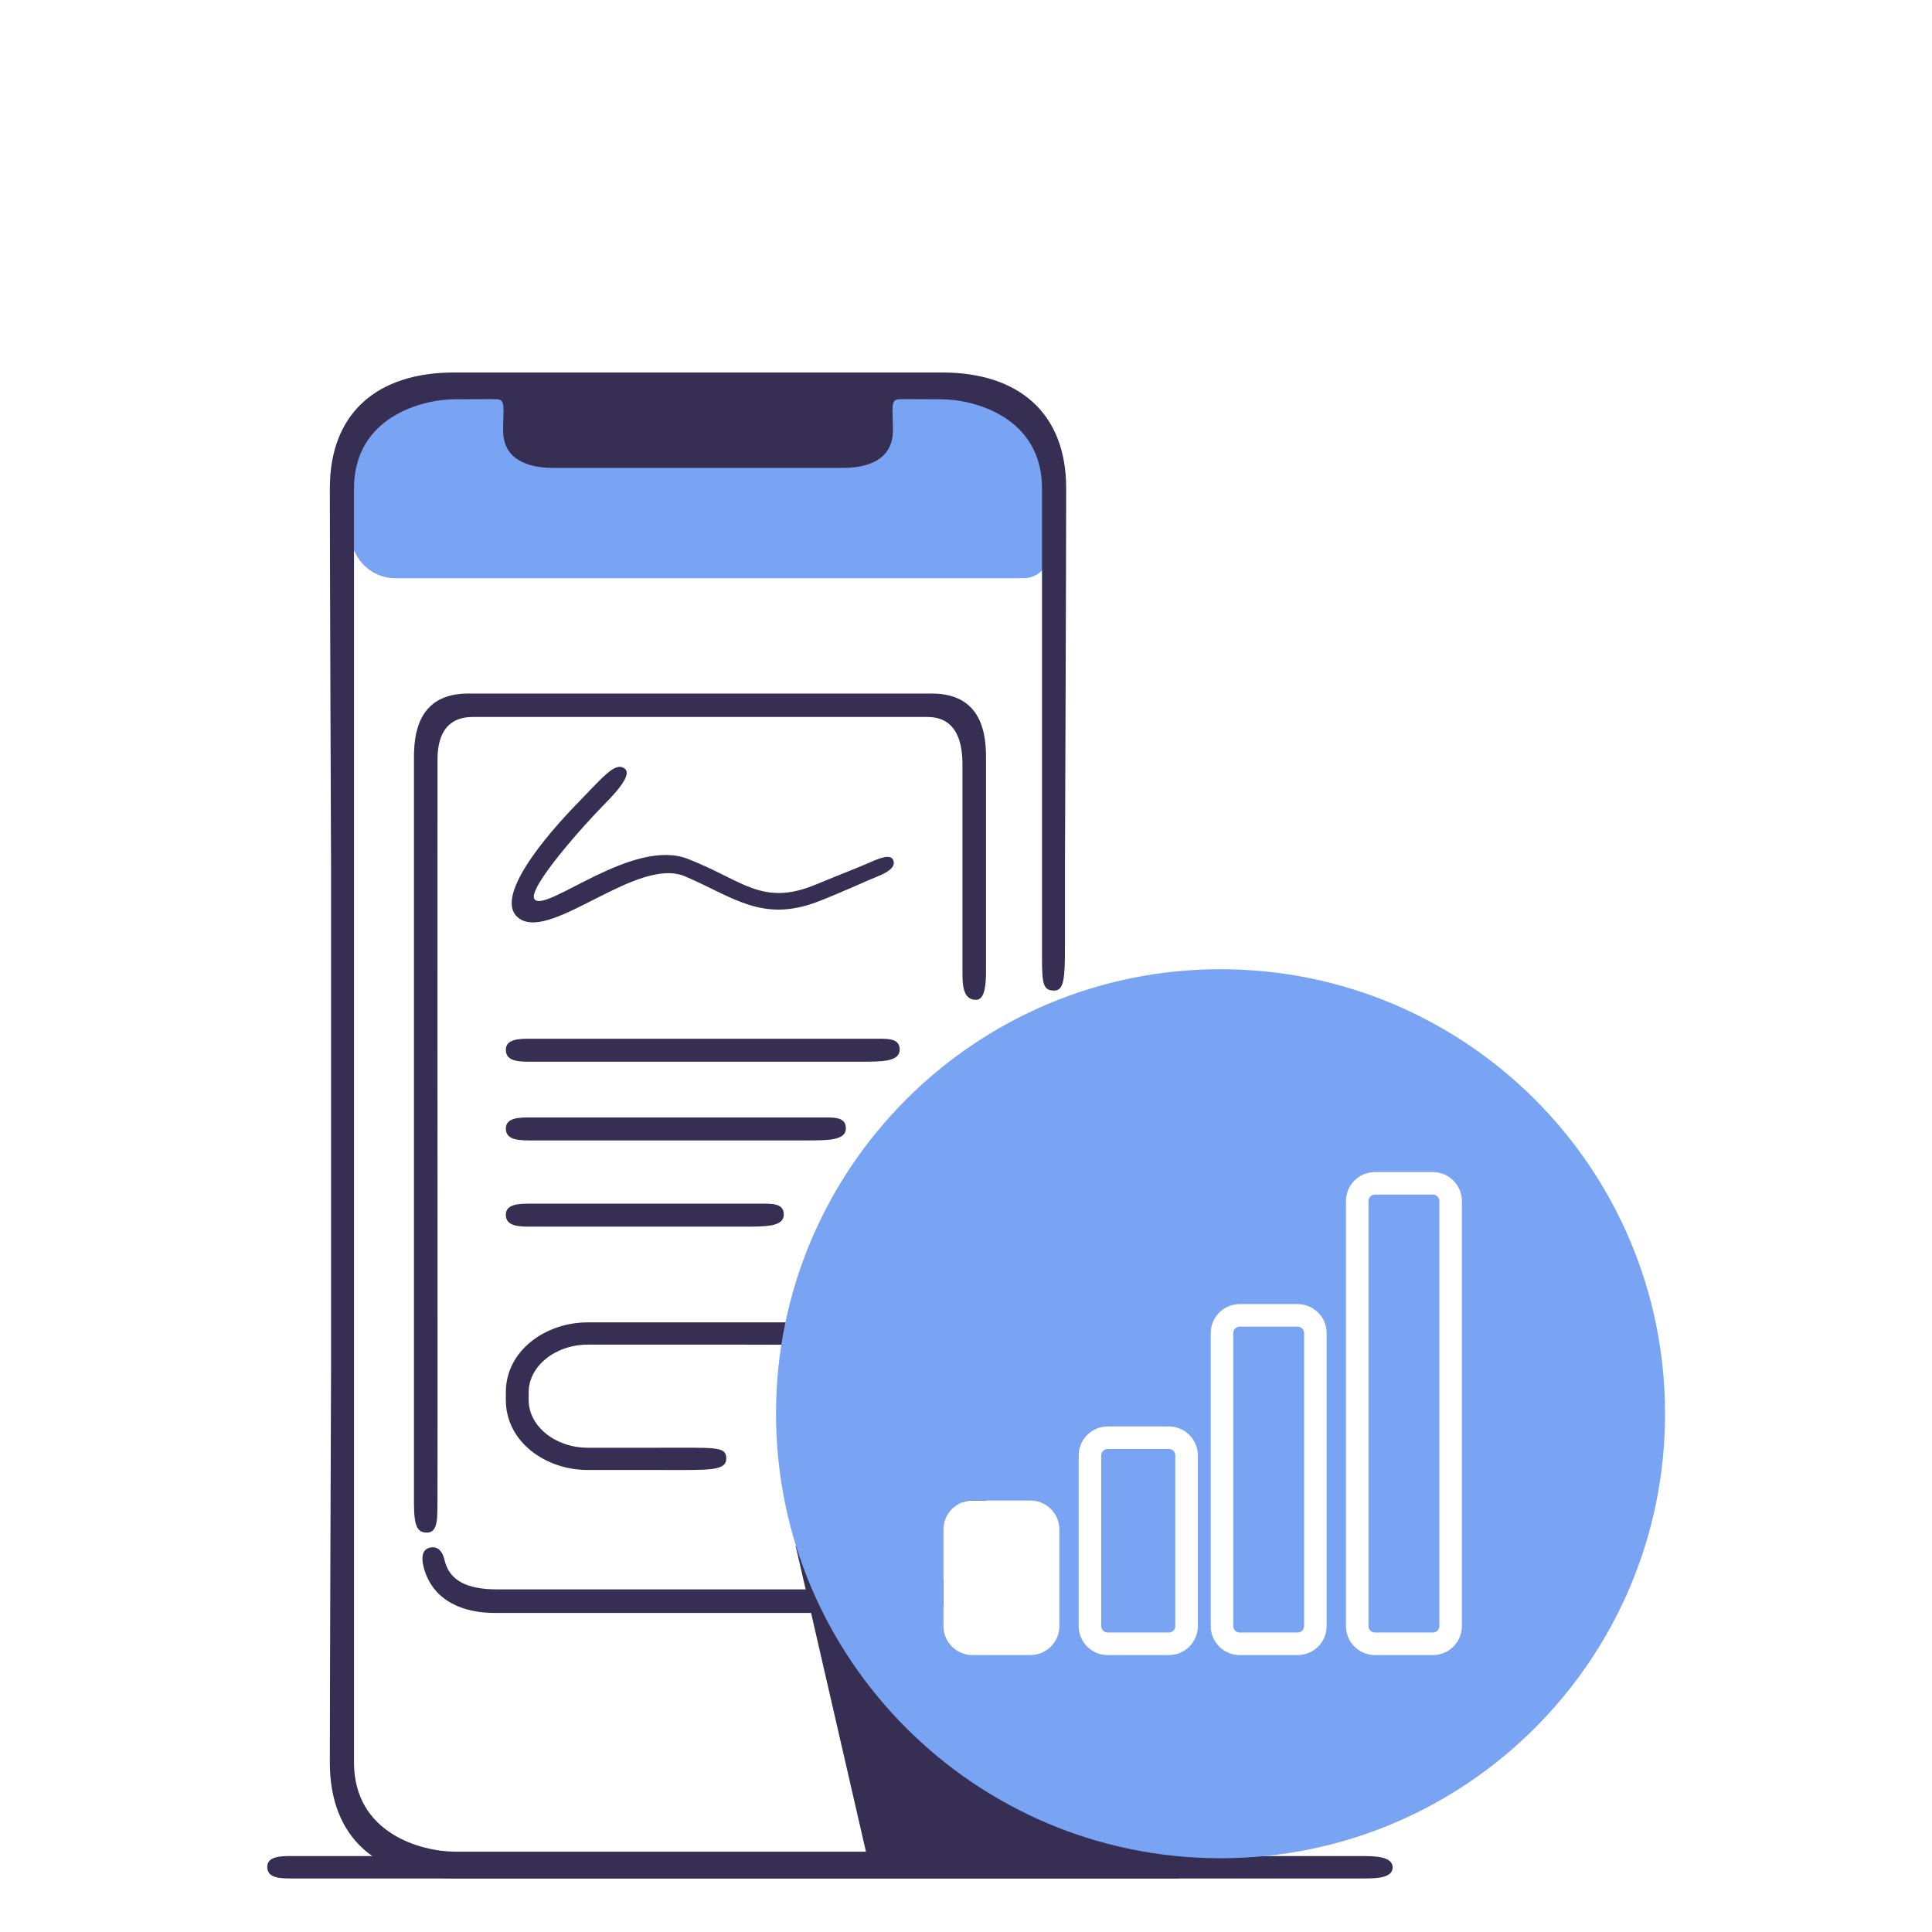 <svg width="600" height="600" viewBox="0 0 600 600" fill="none" xmlns="http://www.w3.org/2000/svg">
<g clip-path="url(#clip0_2_72175)">
<path d="M353.728 583.37H89.917C85.645 583.37 82.922 582.722 83.004 579.628C83.085 576.534 87.235 576.416 90.162 576.416H422.363C426.757 576.416 432.492 576.416 432.492 579.954C432.492 583.492 426.635 583.37 422.974 583.37H353.732H353.728Z" fill="#362E53"/>
<path fill-rule="evenodd" clip-rule="evenodd" d="M122.833 179.566H317.915C322.285 179.566 325.823 176.024 325.823 171.658V139.024L311.185 123.844L299.8 119.507H141.383L124.663 122.218L112.202 134.145L110.033 146.887L108.99 164.513C108.305 172.616 114.696 179.57 122.828 179.57L122.833 179.566Z" fill="#79A3F3"/>
<path fill-rule="evenodd" clip-rule="evenodd" d="M235.001 575.05H141.384C130.932 575.05 109.94 569.445 109.94 547.357V151.685C109.94 129.596 130.936 123.991 141.384 123.991C151.831 123.991 151.684 123.898 154.391 123.991C157.097 124.134 156.241 126.653 156.241 133.729C156.241 140.806 161.133 145.318 171.963 145.318H261.582C272.413 145.318 277.304 140.806 277.304 133.729C277.304 126.653 276.448 124.134 279.155 123.991C281.861 123.898 281.715 123.991 292.162 123.991C302.609 123.991 323.606 129.596 323.606 151.685V298.273C323.606 305.863 324.188 307.673 327.441 307.628C330.421 307.583 330.731 303.845 330.731 293.964V269.581C330.731 269.581 331.11 175.249 331.11 151.64C331.11 128.031 316.154 115.68 292.549 115.68H141.004C117.399 115.68 102.436 128.031 102.436 151.636C102.436 175.241 102.815 269.576 102.815 269.576V424.329C102.815 424.329 102.436 523.8 102.436 547.405C102.436 571.011 117.399 583.362 141.004 583.362H366.353V575.05H235.001Z" fill="#362E53"/>
<path d="M289.41 215.388H145.358C129.587 215.388 128.56 228.415 128.56 235.272V466.868C128.56 474.548 129.848 475.954 132.664 475.954C136.247 475.954 135.762 470.688 135.864 465.845C135.921 463.029 135.864 319.001 135.864 319.001L135.872 247.761V235.94C135.872 224.298 142.386 222.664 146.845 222.664H287.926C292.382 222.664 298.899 224.38 298.899 237.408V302.443C298.899 307.049 299.556 310.506 303.139 310.506C306.216 310.506 306.216 304.318 306.216 301.078V235.276C306.216 228.42 305.189 215.392 289.418 215.392L289.41 215.388Z" fill="#362E53"/>
<path fill-rule="evenodd" clip-rule="evenodd" d="M293 490.377C290.046 492.648 286.031 493.596 281.066 493.596H154.387C144.665 493.596 139.435 490.657 138.021 484.371C137.475 481.938 136.101 480.226 133.814 480.568C130.953 480.996 130.822 483.874 131.576 486.735C134.381 497.403 144.172 500.908 153.469 500.908H280.61C285.659 500.908 289.727 500.128 293 498.792V490.377ZM306.208 465.999V341.277L298.896 342.3V466.549C299.863 466.193 300.909 465.999 302 465.999H306.208Z" fill="#362E53"/>
<path d="M267.175 329.729H164.19C159.808 329.729 157.016 329.065 157.097 325.889C157.179 322.632 161.439 322.592 164.443 322.592H270.929C275.437 322.592 279.408 322.217 279.408 325.971C279.408 329.725 273.933 329.725 267.175 329.725V329.729Z" fill="#362E53"/>
<path d="M231.178 380.95H164.19C159.808 380.95 157.016 380.286 157.097 377.111C157.179 373.854 161.439 373.813 164.443 373.813H234.932C239.441 373.813 243.411 373.438 243.411 377.192C243.411 380.946 237.936 380.946 231.178 380.946V380.95Z" fill="#362E53"/>
<path d="M250.463 354.17H164.19C159.808 354.17 157.016 353.506 157.097 350.33C157.179 347.073 161.439 347.033 164.443 347.033H254.217C258.725 347.033 262.695 346.658 262.695 350.412C262.695 354.166 257.221 354.166 250.463 354.166V354.17Z" fill="#362E53"/>
<path fill-rule="evenodd" clip-rule="evenodd" d="M247.079 479.998L269.567 577.826H362.692L247.079 479.998Z" fill="#362E53"/>
<path fill-rule="evenodd" clip-rule="evenodd" d="M157.097 434.821C157.097 447.734 169.387 456.519 182.512 456.519H206.109C220.404 456.519 225.846 456.898 225.536 452.638C225.283 449.177 222.369 449.609 203.867 449.609H182.512C172.513 449.609 164.181 442.945 164.181 434.821V432.375C164.181 424.251 172.513 417.587 182.512 417.587H229.311C248.831 417.587 257.045 418.211 257.045 413.743C257.045 410.242 252.357 410.678 237.985 410.678H182.508C169.382 410.678 157.093 419.458 157.093 432.375V434.821H157.097Z" fill="#362E53"/>
<path fill-rule="evenodd" clip-rule="evenodd" d="M517.097 439.048C517.097 515.29 455.29 577.096 379.048 577.096C302.806 577.096 241 515.29 241 439.048C241 362.806 302.806 301 379.048 301C455.29 301 517.097 362.806 517.097 439.048ZM445 363.999H427C422.029 363.999 418 368.029 418 372.999V504.999C418 509.97 422.029 513.999 427 513.999H445C449.971 513.999 454 509.97 454 504.999V372.999C454 368.029 449.971 363.999 445 363.999ZM425 372.999C425 371.895 425.895 370.999 427 370.999H445C446.105 370.999 447 371.895 447 372.999V504.999C447 506.104 446.105 506.999 445 506.999H427C425.895 506.999 425 506.104 425 504.999V372.999ZM403 404.999H385C380.029 404.999 376 409.029 376 413.999V504.999C376 509.97 380.029 513.999 385 513.999H403C407.971 513.999 412 509.97 412 504.999V413.999C412 409.029 407.971 404.999 403 404.999ZM383 413.999C383 412.895 383.895 411.999 385 411.999H403C404.105 411.999 405 412.895 405 413.999V504.999C405 506.104 404.105 506.999 403 506.999H385C383.895 506.999 383 506.104 383 504.999V413.999ZM344 442.999H363C367.971 442.999 372 447.029 372 451.999V504.999C372 509.97 367.971 513.999 363 513.999H344C339.029 513.999 335 509.97 335 504.999V451.999C335 447.029 339.029 442.999 344 442.999ZM344 449.999C342.895 449.999 342 450.895 342 451.999V504.999C342 506.104 342.895 506.999 344 506.999H363C364.105 506.999 365 506.104 365 504.999V451.999C365 450.895 364.105 449.999 363 449.999H344ZM302 465.999H320C324.971 465.999 329 470.029 329 474.999V504.999C329 509.97 324.971 513.999 320 513.999H302C297.029 513.999 293 509.97 293 504.999V474.999C293 470.029 297.029 465.999 302 465.999Z" fill="#79A3F3"/>
<path fill-rule="evenodd" clip-rule="evenodd" d="M253.988 280.012C236.603 286.697 227.42 278.386 212.717 272.149C198.014 265.913 171.751 291.849 161.54 285.433C152.12 279.515 170.43 258.641 178.892 249.918C187.355 241.195 190.905 236.747 193.803 238.533C196.151 239.98 193.44 244.044 187.298 250.191C182.41 255.078 163.122 276.376 166.093 279.376C169.949 283.265 196.518 260.088 213.597 266.728C230.676 273.368 236.64 281.63 253.311 274.725C260.404 271.786 267.183 269.169 270.615 267.633C274.047 266.096 276.668 265.419 277.394 267.091C278.339 269.284 275.588 270.975 272.604 272.149C269.62 273.323 261.036 277.301 253.988 280.012Z" fill="#362E53"/>
</g>
<defs>
<clipPath id="clip0_2_72175">
<rect width="434" height="467.69" fill="white" transform="translate(83 115.68)"/>
</clipPath>
</defs>
</svg>
